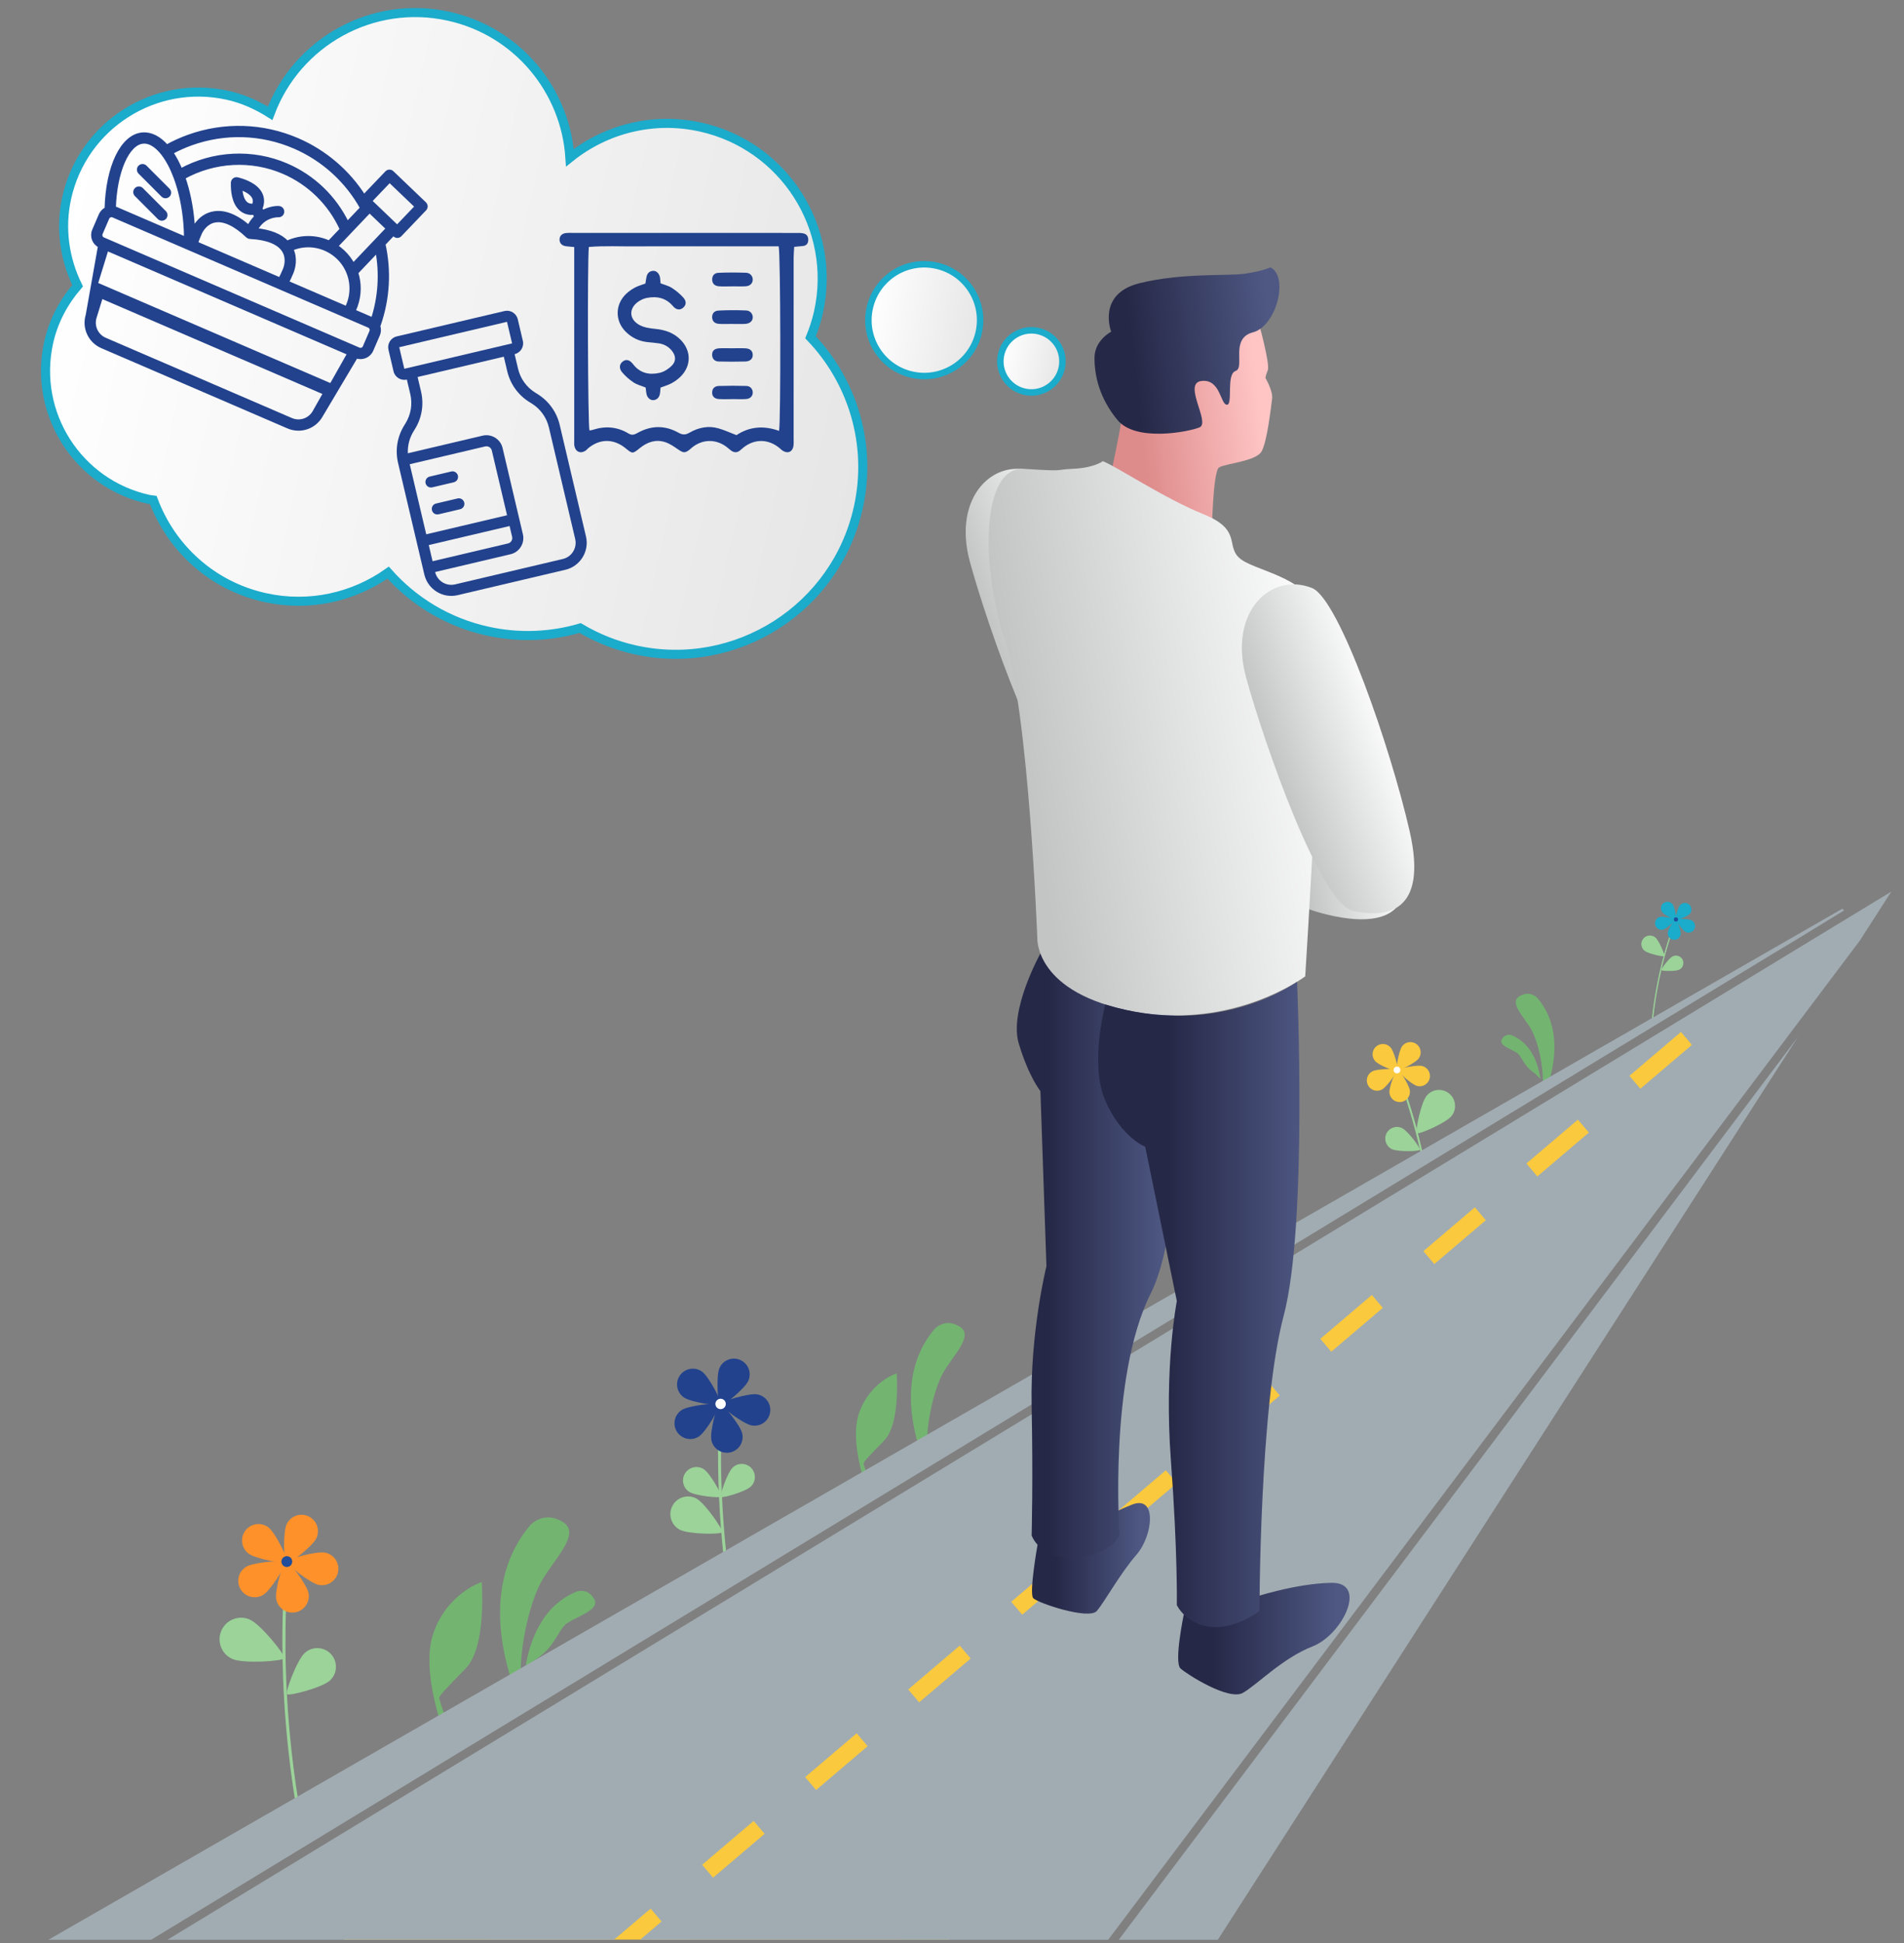 <?xml version="1.0" encoding="utf-8"?>
<!-- Generator: Adobe Illustrator 26.4.1, SVG Export Plug-In . SVG Version: 6.00 Build 0)  -->
<svg version="1.1" id="_x2014_ÎÓÈ_x5F_1" xmlns="http://www.w3.org/2000/svg" xmlns:xlink="http://www.w3.org/1999/xlink"
	 x="0px" y="0px" viewBox="0 0 2940.91 3000" style="enable-background:new 0 0 2940.91 3000;" xml:space="preserve">
<rect x="0" y="0" width="2940.91" height="3000" fill="#808080" stroke="none"/>
<style type="text/css">
	.st0{fill:#73B471;}
	.st1{fill:#9BD399;}
	.st2{fill:#1BABCB;}
	.st3{fill:#214D9A;}
	.st4{fill:#FBC93D;}
	.st5{fill:#FFFFFF;}
	.st6{fill:#22428D;}
	.st7{fill:#FF912B;}
	.st8{fill:url(#SVGID_1_);stroke:#1BABCB;stroke-width:14;stroke-miterlimit:10;}
	.st9{fill:url(#SVGID_00000163786817475797650560000017013057610130864280_);stroke:#1BABCB;stroke-width:10;stroke-miterlimit:10;}
	
		.st10{fill:url(#SVGID_00000098208321157215340980000013014007879725830806_);stroke:#1BABCB;stroke-width:10;stroke-miterlimit:10;}
	.st11{fill:#A1ACB2;}
	.st12{fill:url(#SVGID_00000092452174653054046280000013409561967130914750_);}
	.st13{fill:url(#SVGID_00000019639614387420882150000004182371914880488119_);}
	.st14{fill:url(#SVGID_00000079481710301552076550000014478300291241130919_);}
	.st15{fill:url(#SVGID_00000055691371378010943340000004703048782727757706_);}
	.st16{fill:url(#SVGID_00000078731159412599509990000013373311826586014379_);}
	.st17{fill:url(#SVGID_00000137090166857226136660000006251041320416065161_);}
	.st18{fill:url(#SVGID_00000169546257347646962370000007387530341891984786_);}
	.st19{fill:url(#SVGID_00000149360126505097918060000015390039566413928863_);}
	.st20{fill:url(#SVGID_00000121275216242945474350000008125473868330784675_);}
	.st21{fill:url(#SVGID_00000048465860407724693470000010359750410744566941_);}
	.st22{fill:#22428D;stroke:#22428D;stroke-width:6;stroke-miterlimit:10;}
</style>
<g>
	<g>
		<path class="st0" d="M2343.42,1625.76c4.66,3.13,8.01,11.93,14.74,20.35c3.35,4.2,7.52,7.53,13.15,11.56
			c2.15,2.32,4.63,4.77,7.42,7.35c0.2,0.18,0.39,0.36,0.6,0.55c-1.35-9.33-4.1-21.51-9.74-33.21c-6.7-13.91-17.47-27.14-34.77-34.14
			c0,0-9.13-3.54-14.9,6.05C2314.16,1613.85,2332.89,1618.66,2343.42,1625.76z"/>
	</g>
	<g>
		<path class="st0" d="M2365.74,1590.42c4.52,8.37,9.85,23.48,13.42,41.23c2.35,11.69,3.94,24.54,4.01,37.35
			c2.39,2.07,4.96,4.21,7.7,6.42c3.82-11.72,7.4-25.94,9.08-41.31c3.26-30.1-0.85-64.56-25.19-93.25c0,0-11.26-12.87-27.93-2.72
			C2330.16,1548.31,2355.22,1570.91,2365.74,1590.42z"/>
	</g>
</g>
<g>
	<path class="st0" d="M1455.99,2120.84c-6.29,11.65-13.72,32.7-18.69,57.41c-3.27,16.28-5.48,34.17-5.58,52.01
		c-3.33,2.89-6.91,5.87-10.72,8.94c-5.31-16.32-10.31-36.13-12.64-57.52c-4.54-41.91,1.19-89.91,35.07-129.85
		c0,0,15.68-17.92,38.9-3.78C1505.53,2062.21,1470.65,2093.68,1455.99,2120.84z"/>
</g>
<g>
	<path class="st0" d="M1384.99,2120.17c0,0,2.85,36.27-3.36,67.49c-2.89,14.53-7.73,27.95-15.74,36.14
		c-25.2,25.77-31.92,32.88-32.01,35.69c-0.05,1.66,5.84,18.95,10.68,32.87c-2.22,1.39-4.46,2.79-6.73,4.18
		c-6.96-20.82-17.56-58.66-15.46-91.08c0.52-8.28,1.89-16.2,4.35-23.41C1343.35,2133.49,1384.99,2120.17,1384.99,2120.17z"/>
</g>
<g>
	<g>
		<path class="st0" d="M875.34,2506.47c-8.34,5.61-14.34,21.36-26.39,36.43c-5.99,7.51-13.46,13.48-23.54,20.69
			c-3.85,4.15-8.29,8.55-13.29,13.16c-0.35,0.32-0.7,0.65-1.07,0.98c2.42-16.7,7.34-38.5,17.44-59.46
			c12-24.9,31.27-48.59,62.25-61.11c0,0,16.35-6.34,26.68,10.83C927.72,2485.16,894.19,2493.77,875.34,2506.47z"/>
	</g>
	<g>
		<path class="st0" d="M835.38,2443.21c-8.08,14.98-17.64,42.04-24.02,73.81c-4.21,20.94-7.05,43.92-7.18,66.86
			c-4.28,3.71-8.89,7.54-13.79,11.49c-6.83-20.98-13.26-46.45-16.25-73.95c-5.84-53.88,1.53-115.58,45.09-166.93
			c0,0,20.15-23.04,50-4.87C899.08,2367.83,854.23,2408.29,835.38,2443.21z"/>
	</g>
	<g>
		<path class="st0" d="M744.11,2442.35c0,0,3.66,46.62-4.32,86.76c-3.71,18.68-9.94,35.93-20.23,46.47
			c-32.4,33.13-41.03,42.27-41.15,45.89c-0.07,2.13,7.5,24.36,13.73,42.26c-2.85,1.79-5.73,3.58-8.65,5.38
			c-8.95-26.77-22.57-75.41-19.88-117.09c0.67-10.65,2.42-20.83,5.59-30.09C690.57,2459.47,744.11,2442.35,744.11,2442.35z"/>
	</g>
</g>
<g>
	<g>
		<g>
			<path class="st1" d="M2589.78,1420.65c-0.01,0.03-0.05,0.12-0.11,0.26c-0.07,0.17-0.18,0.42-0.32,0.76
				c-0.13,0.32-0.29,0.71-0.48,1.18c-1.57,3.88-5.01,12.78-9.23,25.82c-4.06,12.53-8.84,28.89-13.35,48.27c0,0,0,0,0,0
				c-0.04,0.2-0.09,0.39-0.14,0.59v0.02c-2.42,10.46-4.77,21.79-6.88,33.88c-2.42,13.84-4.53,28.66-6.11,44.29
				c-0.64-0.01-1.27-0.02-1.9-0.03c1.57-15.6,3.67-30.41,6.08-44.24c3.62-20.78,7.92-39.35,12.15-55.1
				c0.29-1.06,0.57-2.11,0.86-3.15c2.72-9.94,5.39-18.68,7.79-26.05c4-12.27,7.27-20.77,8.86-24.73c0.36-0.9,0.64-1.56,0.81-1.98
				c0.09-0.21,0.15-0.36,0.18-0.45c0.02-0.04,0.03-0.07,0.04-0.08l0.25,0.11l0.42,0.18l0.74,0.32l0.19,0.08L2589.78,1420.65z"/>
		</g>
	</g>
	<g>
		<g>
			<path class="st2" d="M2610.06,1410.8c-3.69,4.18-20.95,10.89-22.14,9.84c-1.19-1.05,3.33-19.01,7.02-23.19
				c3.69-4.18,10.06-4.57,14.24-0.89C2613.35,1400.25,2613.75,1406.62,2610.06,1410.8z"/>
		</g>
		<g>
			<path class="st2" d="M2583.61,1396.24c3.33,4.47,6.35,22.74,5.08,23.69c-1.27,0.95-17.92-7.17-21.25-11.64
				c-3.33-4.47-2.41-10.79,2.06-14.11C2573.96,1390.85,2580.28,1391.77,2583.61,1396.24z"/>
		</g>
		<g>
			<path class="st2" d="M2563.76,1415.67c5.37-1.46,23.49,2.4,23.91,3.94c0.42,1.53-13.23,14.06-18.6,15.52
				c-5.37,1.46-10.92-1.7-12.38-7.08C2555.21,1422.68,2558.38,1417.13,2563.76,1415.67z"/>
		</g>
		<g>
			<path class="st2" d="M2575.99,1439.9c0.54-5.54,10.58-21.11,12.16-20.96s8.46,17.35,7.92,22.9c-0.54,5.54-5.46,9.6-11.01,9.07
				C2579.52,1450.37,2575.46,1445.44,2575.99,1439.9z"/>
		</g>
		<g>
			<path class="st2" d="M2603.47,1438.7c-4.93-2.59-15.56-17.76-14.82-19.17c0.74-1.41,19.26-1.28,24.19,1.31
				c4.93,2.59,6.83,8.69,4.24,13.62C2614.5,1439.39,2608.4,1441.29,2603.47,1438.7z"/>
		</g>
		<g>
			<path class="st3" d="M2591.93,1419.01c-0.29-1.81-1.99-3.05-3.8-2.76c-1.81,0.29-3.05,1.99-2.76,3.8
				c0.29,1.81,1.99,3.05,3.8,2.76C2590.99,1422.52,2592.22,1420.82,2591.93,1419.01z"/>
		</g>
	</g>
	<g>
		<path class="st1" d="M2556.91,1447.38c5.61,4.68,15.06,27.07,13.73,28.67c-1.34,1.6-25.06-3.66-30.67-8.34
			c-5.61-4.68-6.37-13.02-1.69-18.64C2542.96,1443.46,2551.3,1442.7,2556.91,1447.38z"/>
	</g>
	<g>
		<path class="st1" d="M2583.67,1476.45c-5.69,2.78-18.28,19.66-17.48,21.28c0.79,1.62,21.84,2.1,27.53-0.67
			c5.69-2.77,8.06-9.64,5.28-15.33C2596.22,1476.04,2589.36,1473.68,2583.67,1476.45z"/>
	</g>
</g>
<g>
	<g>
		<g>
			<path class="st1" d="M2201.17,1797.01c-3.15-15.24-6.48-29.52-9.82-42.72c-0.69-2.69-1.37-5.33-2.06-7.94
				c-0.1-0.39-0.2-0.77-0.3-1.15c-5.09-19.3-10.14-36.03-14.62-49.76c-6.3-19.33-11.45-32.72-13.96-38.97
				c-0.56-1.41-0.99-2.45-1.27-3.12c-0.14-0.34-0.24-0.57-0.3-0.72c-0.03-0.07-0.05-0.11-0.06-0.14l-0.42,0.18l-0.63,0.27l-1.16,0.5
				l-0.31,0.14l-0.24,0.1c0.02,0.05,0.08,0.18,0.18,0.42c0.11,0.27,0.28,0.67,0.49,1.2c0.21,0.5,0.46,1.12,0.76,1.85
				c2.47,6.13,7.9,20.16,14.55,40.68c4.32,13.33,9.15,29.39,14.02,47.8c2.35,8.88,4.71,18.31,7.02,28.25c0,0,0,0,0,0.01
				c0.07,0.31,0.14,0.62,0.22,0.93c1.62,7,3.23,14.27,4.79,21.76L2201.17,1797.01z"/>
		</g>
	</g>
	<g>
		<g>
			<path class="st4" d="M2124.05,1638.18c5.81,6.58,33.01,17.17,34.89,15.51c1.88-1.66-5.25-29.96-11.06-36.54
				c-5.81-6.58-15.85-7.21-22.43-1.4C2118.87,1621.55,2118.25,1631.59,2124.05,1638.18z"/>
		</g>
		<g>
			<path class="st4" d="M2165.74,1615.24c-5.24,7.04-10.01,35.83-8,37.33c2.01,1.5,28.24-11.3,33.49-18.34
				c5.25-7.04,3.79-16.99-3.25-22.24C2180.94,1606.74,2170.98,1608.2,2165.74,1615.24z"/>
		</g>
		<g>
			<path class="st4" d="M2197.02,1645.85c-8.47-2.31-37.01,3.79-37.67,6.21c-0.66,2.42,20.84,22.15,29.31,24.46
				c8.47,2.31,17.2-2.69,19.51-11.15C2210.49,1656.9,2205.49,1648.16,2197.02,1645.85z"/>
		</g>
		<g>
			<path class="st4" d="M2177.74,1684.03c-0.84-8.74-16.67-33.26-19.16-33.02c-2.49,0.24-13.32,27.34-12.48,36.08
				c0.84,8.74,8.61,15.13,17.35,14.29S2178.58,1692.76,2177.74,1684.03z"/>
		</g>
		<g>
			<path class="st4" d="M2134.45,1682.15c7.77-4.08,24.51-27.99,23.35-30.21c-1.16-2.22-30.35-2.01-38.12,2.07
				c-7.77,4.08-10.76,13.69-6.68,21.46C2117.07,1683.24,2126.67,1686.23,2134.45,1682.15z"/>
		</g>
		<g>
			<path class="st5" d="M2152.62,1651.12c0.45-2.85,3.14-4.8,5.99-4.35c2.85,0.45,4.8,3.14,4.34,5.99c-0.45,2.85-3.14,4.8-5.99,4.34
				C2154.11,1656.66,2152.17,1653.97,2152.62,1651.12z"/>
		</g>
	</g>
	<g>
		<path class="st1" d="M2203.47,1691.82c-8.64,10.62-17.96,55.17-14.93,57.64c3.03,2.46,44.75-15.74,53.39-26.36
			c8.64-10.62,7.03-26.23-3.59-34.87C2227.71,1679.59,2212.1,1681.2,2203.47,1691.82z"/>
	</g>
	<g>
		<path class="st1" d="M2165.65,1741.63c8.97,4.37,28.8,30.97,27.55,33.53c-1.25,2.56-34.42,3.32-43.38-1.06
			c-8.97-4.37-12.69-15.19-8.32-24.16C2145.87,1740.99,2156.68,1737.26,2165.65,1741.63z"/>
	</g>
</g>
<g>
	<g>
		<g>
			<path class="st1" d="M1116.47,2169.24c-0.01,0.07-0.03,0.3-0.06,0.69c-0.04,0.44-0.1,1.1-0.17,1.96
				c-0.07,0.83-0.15,1.86-0.24,3.07c-0.76,10.09-2.15,33.1-2.3,66.18c-0.08,18.91,0.24,41.12,1.33,66.09
				c0.32,7.44,0.71,15.15,1.18,23.07c0.31,5.12,0.64,10.34,1.01,15.66c1.52,21.77,3.63,45.12,6.49,69.77
				c-1.47,0.54-2.95,1.08-4.43,1.62c-3.08-26.37-5.3-51.28-6.86-74.39c-0.24-3.56-0.46-7.09-0.67-10.56
				c-0.49-8.25-0.92-16.25-1.26-23.99c-1.17-26.5-1.48-49.93-1.37-69.67c0.2-31.17,1.49-53.13,2.23-63.39
				c0.17-2.33,0.32-4.07,0.4-5.16c0.06-0.56,0.09-0.95,0.12-1.18c0-0.1,0.01-0.17,0.01-0.21l0.67,0.07l1.1,0.1l1.93,0.19l0.51,0.05
				L1116.47,2169.24z"/>
		</g>
	</g>
	<g>
		<g>
			<path class="st6" d="M1155.89,2131.68c-5.41,12.31-40.19,40.44-43.71,38.9c-3.51-1.55-6.3-46.19-0.88-58.51
				c5.41-12.31,19.79-17.91,32.1-12.49C1155.71,2105,1161.3,2119.37,1155.89,2131.68z"/>
		</g>
		<g>
			<path class="st6" d="M1084.34,2117.61c10.94,7.83,31.31,47.65,29.08,50.78c-2.24,3.12-46.5-3.34-57.44-11.17
				c-10.94-7.83-13.46-23.05-5.62-33.98C1058.19,2112.3,1073.4,2109.78,1084.34,2117.61z"/>
		</g>
		<g>
			<path class="st6" d="M1052.93,2176.89c11.29-7.32,55.8-11.71,57.89-8.49c2.09,3.22-20.11,42.06-31.4,49.37
				c-11.29,7.32-26.37,4.1-33.69-7.19C1038.42,2199.29,1041.64,2184.21,1052.93,2176.89z"/>
		</g>
		<g>
			<path class="st6" d="M1098.87,2223.65c-2.84-13.15,8.83-56.33,12.59-57.14c3.75-0.81,32.19,33.72,35.03,46.87
				c2.84,13.15-5.52,26.11-18.67,28.95C1114.67,2245.15,1101.71,2236.79,1098.87,2223.65z"/>
		</g>
		<g>
			<path class="st6" d="M1161.21,2200.73c-13.25-2.34-48.83-29.44-48.16-33.23c0.67-3.78,43.38-17.08,56.62-14.75
				s22.09,14.97,19.76,28.22C1187.09,2194.22,1174.45,2203.06,1161.21,2200.73z"/>
		</g>
		<g>
			<path class="st5" d="M1120.21,2163.89c-1.99-3.96-6.82-5.55-10.77-3.55c-3.96,1.99-5.55,6.82-3.55,10.77
				c1.99,3.96,6.82,5.55,10.77,3.55C1120.61,2172.67,1122.2,2167.85,1120.21,2163.89z"/>
		</g>
	</g>
	<g>
		<path class="st1" d="M1087.15,2268.29c9.61,6.29,28.43,39.53,26.64,42.27c-1.79,2.74-39.79-1.17-49.41-7.46
			c-9.61-6.29-12.31-19.18-6.02-28.79C1064.65,2264.7,1077.54,2262,1087.15,2268.29z"/>
	</g>
	<g>
		<path class="st1" d="M1075.55,2313.49c13.3,7.07,41.82,48.25,39.8,52.05c-2.02,3.8-52.11,3.19-65.41-3.88
			c-13.3-7.07-18.35-23.59-11.28-36.89C1045.74,2311.47,1062.25,2306.42,1075.55,2313.49z"/>
	</g>
	<g>
		<path class="st1" d="M1131.68,2265.72c-8.1,7.74-20.24,42.98-18.03,45.29c2.21,2.31,37.96-8.21,46.07-15.95
			c8.1-7.74,8.4-20.59,0.65-28.69C1152.63,2258.27,1139.78,2257.98,1131.68,2265.72z"/>
	</g>
</g>
<g>
	<g>
		<g>
			<path class="st1" d="M446.54,2412.77c-0.01,0.08-0.04,0.32-0.09,0.71c-0.06,0.47-0.14,1.15-0.24,2.06
				c-0.09,0.86-0.21,1.92-0.34,3.18c-1.07,10.48-3.18,34.39-4.28,68.83c-1.05,33.12-1.18,75.97,1.44,125.96c0,0,0,0,0,0.01
				c0.03,0.51,0.06,1.02,0.08,1.53l0.01,0.04c1.44,26.96,3.69,55.98,7.03,86.66c3.83,35.12,9.07,72.42,16.18,111.27
				c-1.54,0.42-3.08,0.85-4.61,1.25c-7.11-38.79-12.36-76.04-16.2-111.14c-5.77-52.73-8.34-100.61-9.13-141.62
				c-0.05-2.77-0.1-5.5-0.12-8.2c-0.38-25.91-0.03-48.89,0.63-68.4c1.09-32.45,3.07-55.26,4.14-65.94c0.24-2.42,0.44-4.22,0.58-5.36
				c0.06-0.58,0.11-0.99,0.13-1.23c0.02-0.12,0.04-0.19,0.04-0.22l0.69,0.09l1.13,0.13l2.02,0.26l0.52,0.06L446.54,2412.77z"/>
		</g>
	</g>
	<g>
		<g>
			<path class="st7" d="M488.66,2374.81c-5.99,12.66-43.01,40.95-46.62,39.24c-3.61-1.71-5.23-48.27,0.76-60.93
				c5.99-12.67,21.11-18.08,33.78-12.09C489.24,2347.02,494.65,2362.14,488.66,2374.81z"/>
		</g>
		<g>
			<path class="st7" d="M414.58,2358.1c11.16,8.47,31.23,50.51,28.81,53.7c-2.42,3.19-48.31-4.81-59.48-13.28
				c-11.16-8.47-13.35-24.38-4.88-35.54C387.5,2351.82,403.41,2349.64,414.58,2358.1z"/>
		</g>
		<g>
			<path class="st7" d="M380.17,2418.92c11.96-7.29,58.43-10.59,60.52-7.18c2.08,3.41-22.15,43.21-34.11,50.5
				c-11.96,7.29-27.57,3.51-34.86-8.46C364.42,2441.82,368.21,2426.21,380.17,2418.92z"/>
		</g>
		<g>
			<path class="st7" d="M426.66,2468.91c-2.58-13.77,10.81-58.39,14.74-59.13c3.93-0.74,32.55,36.03,35.13,49.8
				c2.58,13.77-6.5,27.02-20.27,29.6C442.49,2491.76,429.24,2482.68,426.66,2468.91z"/>
		</g>
		<g>
			<path class="st7" d="M492.22,2446.84c-13.72-2.81-49.99-32.06-49.19-35.97c0.8-3.92,45.65-16.54,59.37-13.73
				c13.72,2.81,22.57,16.22,19.76,29.94C519.35,2440.81,505.94,2449.65,492.22,2446.84z"/>
		</g>
		<g>
			<path class="st3" d="M450.59,2407.32c-1.96-4.18-6.94-5.97-11.11-4.01c-4.18,1.96-5.97,6.94-4.01,11.11
				c1.96,4.18,6.94,5.97,11.11,4.01C450.76,2416.47,452.55,2411.49,450.59,2407.32z"/>
		</g>
	</g>
	<g>
		<path class="st1" d="M385.78,2500.33c16.83,7.39,55.3,54.88,53.19,59.69c-2.11,4.8-63.11,8.65-79.94,1.26
			c-16.83-7.39-24.49-27.02-17.1-43.85C349.32,2500.6,368.95,2492.94,385.78,2500.33z"/>
	</g>
	<g>
		<path class="st1" d="M470.73,2551.89c-11.81,10.68-30.43,60.26-27.38,63.63c3.05,3.37,54.25-10.17,66.06-20.85
			c11.81-10.68,12.73-28.91,2.05-40.73C500.78,2542.13,482.55,2541.21,470.73,2551.89z"/>
	</g>
</g>
<linearGradient id="SVGID_1_" gradientUnits="userSpaceOnUse" x1="75.29" y1="502.495" x2="1372.247" y2="502.495" gradientTransform="matrix(0.977 0.215 -0.215 0.977 123.094 -135.13)">
	<stop  offset="0" style="stop-color:#FFFFFF"/>
	<stop  offset="1" style="stop-color:#E6E6E6"/>
</linearGradient>
<path class="st8" d="M1251.9,520.72c5.09-12.46,9.4-25.42,12.4-39.01c28.49-129.23-53.17-257.08-182.39-285.57
	c-73.74-16.26-146.94,3.44-201.61,47.31c-6.7-103.74-80.75-194.91-187.36-218.41C574.94-0.98,458.35,64.97,417.22,174.95
	c-19.82-12.51-41.66-22.54-65.89-27.89C238.97,122.29,127.78,193.31,103,305.67c-10.51,47.68-2.97,94.72,16.85,135.46
	c-21.08,24.58-37.26,53.91-44.72,87.75c-24.16,109.56,45.08,217.96,154.63,242.11c2.35,0.52,4.62,0.4,6.96,0.82
	c27.39,73.79,90.37,132.64,172.96,150.85c68.59,15.12,136.64-0.99,189.81-38.6c39.06,43.98,91.67,76.66,153.49,90.29
	c49.11,10.83,98.03,8.43,143.14-4.76c25.76,15.28,54.27,26.94,85.15,33.75c155.93,34.38,310.16-64.15,344.54-220.06
	C1347.41,685.32,1316.47,588.05,1251.9,520.72z"/>
<linearGradient id="SVGID_00000029008826468556875410000006122639663552024503_" gradientUnits="userSpaceOnUse" x1="1340.565" y1="509.904" x2="1513.108" y2="509.904" gradientTransform="matrix(0.984 0.178 -0.178 0.984 114.133 -261.143)">
	<stop  offset="0" style="stop-color:#FFFFFF"/>
	<stop  offset="1" style="stop-color:#E6E6E6"/>
</linearGradient>
<path style="fill:url(#SVGID_00000029008826468556875410000006122639663552024503_);stroke:#1BABCB;stroke-width:10;stroke-miterlimit:10;" d="
	M1512.5,509.62c8.47-46.88-22.68-91.76-69.56-100.23c-46.88-8.47-91.76,22.68-100.23,69.56c-8.47,46.88,22.68,91.76,69.56,100.23
	C1459.15,587.65,1504.03,556.5,1512.5,509.62z"/>
<linearGradient id="SVGID_00000036230618441367982680000002349786503820038326_" gradientUnits="userSpaceOnUse" x1="1553.055" y1="543.141" x2="1648.972" y2="543.141" gradientTransform="matrix(0.984 0.178 -0.178 0.984 114.133 -261.143)">
	<stop  offset="0" style="stop-color:#FFFFFF"/>
	<stop  offset="1" style="stop-color:#E6E6E6"/>
</linearGradient>
<path style="fill:url(#SVGID_00000036230618441367982680000002349786503820038326_);stroke:#1BABCB;stroke-width:10;stroke-miterlimit:10;" d="
	M1640.29,566.48c4.71-26.06-12.59-51.01-38.68-55.72c-26.07-4.71-51.01,12.61-55.71,38.67c-4.71,26.06,12.59,51.01,38.66,55.72
	C1610.65,609.86,1635.58,592.54,1640.29,566.48z"/>
<polygon class="st4" points="530.82,2994.57 1465.76,2994.34 2699.1,1517.89 "/>
<polygon class="st11" points="2777.01,1600.99 1881.05,2994.7 1728.08,2994.7 "/>
<polyline class="st11" points="2774.16,1450.93 2738.85,1472.13 233.55,2994.7 74.87,2994.7 2845.81,1402.88 2848.19,1405.68 "/>
<path class="st11" d="M258.71,2994.7h689.71l56.52-48.07l16.91,19.89l-33.13,28.17h723.02l1160.98-1542.6l48.56-75.55
	 M2516.81,1660.95l79.56-67.67l16.91,19.89l-79.56,67.67L2516.81,1660.95z M2357.67,1796.29l79.56-67.67l16.91,19.89l-79.56,67.67
	L2357.67,1796.29z M2198.53,1931.62l79.56-67.67l16.91,19.89l-79.56,67.67L2198.53,1931.62z M2039.37,2066.96l79.58-67.67
	l16.91,19.89l-79.58,67.67L2039.37,2066.96z M1880.23,2202.29l79.58-67.67l16.91,19.89l-79.58,67.67L1880.23,2202.29z
	 M1721.09,2337.62l79.58-67.67l16.91,19.89l-79.58,67.67L1721.09,2337.62z M1561.95,2472.95l79.56-67.67l16.91,19.89l-79.56,67.67
	L1561.95,2472.95z M1402.81,2608.29l79.56-67.67l16.91,19.89l-79.56,67.67L1402.81,2608.29z M1243.65,2743.63l79.58-67.67
	l16.91,19.89l-79.58,67.67L1243.65,2743.63z M1084.51,2878.96l79.58-67.67l16.91,19.89l-79.58,67.67L1084.51,2878.96z"/>
<g>
	
		<linearGradient id="SVGID_00000026858552133635809590000009727616409669976463_" gradientUnits="userSpaceOnUse" x1="4227.861" y1="1009.603" x2="4410.539" y2="945.365" gradientTransform="matrix(1 0 0 1 -2684.735 0)">
		<stop  offset="0" style="stop-color:#C3C5C5"/>
		<stop  offset="1" style="stop-color:#FFFFFF"/>
	</linearGradient>
	<path style="fill:url(#SVGID_00000026858552133635809590000009727616409669976463_);" d="M1600.01,729.41
		c-63.32-25.33-129.78,36.28-101.87,138.15c27.91,101.87,114.43,348.87,164.67,360.04s117.22,5.58,87.92-122.8
		C1721.41,976.42,1641.87,746.16,1600.01,729.41z"/>
	
		<linearGradient id="SVGID_00000052071769501506616950000018072961336573196160_" gradientUnits="userSpaceOnUse" x1="4702.565" y1="1365.239" x2="4851.568" y2="1339.25" gradientTransform="matrix(1 0 0 1 -2684.735 0)">
		<stop  offset="0" style="stop-color:#C3C5C5"/>
		<stop  offset="1" style="stop-color:#FFFFFF"/>
	</linearGradient>
	<path style="fill:url(#SVGID_00000052071769501506616950000018072961336573196160_);" d="M2016.04,1401.8
		c0,0,102.25,39.26,140.16,0c37.91-39.26-31.47-125.99-31.47-125.99l-109.5,22.44L2016.04,1401.8z"/>
	<g>
		
			<linearGradient id="SVGID_00000043424813859479040170000003796591861073661110_" gradientUnits="userSpaceOnUse" x1="5024.49" y1="766.208" x2="4835.975" y2="766.208" gradientTransform="matrix(0.993 -0.12 0.12 0.993 -3130.044 497.447)">
			<stop  offset="0" style="stop-color:#FFC5C5"/>
			<stop  offset="1" style="stop-color:#DE8B8B"/>
		</linearGradient>
		<path style="fill:url(#SVGID_00000043424813859479040170000003796591861073661110_);" d="M1944.49,499.51
			c0,0,17.5,62.56,13.69,72.14c-3.82,9.58-3.52,12.03-3.52,12.03s11.85,20.13,10.22,31.93c-1.63,11.8-7.47,66.41-16.42,81.58
			c-8.95,15.18-56.04,18.37-65.56,24.5c-9.52,6.12-11.11,100.34-11.11,100.34l-155.13-94.37c0,0,20.5-91.2,20.31-120.19
			c-0.18-29,27.67-72.99,27.67-72.99L1944.49,499.51z"/>
		
			<linearGradient id="SVGID_00000030446046156368648320000004721227576036802474_" gradientUnits="userSpaceOnUse" x1="5053.354" y1="643.073" x2="4837.496" y2="643.073" gradientTransform="matrix(0.993 -0.12 0.12 0.993 -3130.044 497.447)">
			<stop  offset="0" style="stop-color:#4E5883"/>
			<stop  offset="1" style="stop-color:#262847"/>
		</linearGradient>
		<path style="fill:url(#SVGID_00000030446046156368648320000004721227576036802474_);" d="M1962.21,412.79
			c29.04,13.91,9.32,90.91-26.87,100.26c-36.18,9.34-11.66,54.48-26.8,59.62c-15.13,5.14-3.59,52.67-13.59,52.22
			c-10-0.45-9.84-40.27-39.26-36.72c-29.42,3.55,14.43,64.59-2.96,71.67c-17.39,7.07-98.42,22.66-126.56-11.25
			c-28.14-33.91-35.65-68.66-35.64-96.03c0.01-27.36,25.8-40.43,25.8-40.43s-22.83-58.6,44.02-74.96
			c66.84-16.36,135.54-10.56,163.23-14.73C1951.26,418.26,1962.21,412.79,1962.21,412.79z"/>
		
			<linearGradient id="SVGID_00000088820455608001473190000008585188739988603010_" gradientUnits="userSpaceOnUse" x1="4446.912" y1="2405.866" x2="4315.068" y2="2405.866" gradientTransform="matrix(1 0 0 1 -2684.735 0)">
			<stop  offset="0" style="stop-color:#4E5883"/>
			<stop  offset="1" style="stop-color:#262847"/>
		</linearGradient>
		<path style="fill:url(#SVGID_00000088820455608001473190000008585188739988603010_);" d="M1602.58,2384.85
			c0,0-13.32,74.87-6.71,82.42c6.61,7.55,86.09,33.99,98.28,19.83c12.18-14.16,35.79-57.59,61.28-86.86
			c25.49-29.27,32.1-92.52-6.61-77.42c-38.71,15.11-63.7,33.04-63.7,33.04L1602.58,2384.85z"/>
		
			<linearGradient id="SVGID_00000095307660361581476970000015717958506122823078_" gradientUnits="userSpaceOnUse" x1="4748.897" y1="2529.782" x2="4557.305" y2="2529.782" gradientTransform="matrix(1 0 0 1 -2684.735 0)">
			<stop  offset="0" style="stop-color:#4E5883"/>
			<stop  offset="1" style="stop-color:#262847"/>
		</linearGradient>
		<path style="fill:url(#SVGID_00000095307660361581476970000015717958506122823078_);" d="M1828.48,2492.43
			c0,0-15.47,73.97-5.08,83.42c10.39,9.44,74.58,50.04,96.3,37.76c21.71-12.27,61.37-53.81,107.63-71.75
			c46.26-17.94,85.91-99.13,29.27-98.19c-56.65,0.94-123.68,23.6-123.68,23.6L1828.48,2492.43z"/>
		
			<linearGradient id="SVGID_00000104691283868822650820000017919200815301019067_" gradientUnits="userSpaceOnUse" x1="4483.451" y1="1938.497" x2="4304.552" y2="1938.497" gradientTransform="matrix(1 0 0 1 -2684.735 0)">
			<stop  offset="0" style="stop-color:#4E5883"/>
			<stop  offset="1" style="stop-color:#262847"/>
		</linearGradient>
		<path style="fill:url(#SVGID_00000104691283868822650820000017919200815301019067_);" d="M1607.01,1472.09
			c0,0-48.85,87.58-33.46,138.9c15.4,51.32,33.46,73.55,33.46,73.55l9.31,270.27c0,0-25.24,100.92-22.88,215.53
			c2.36,114.61,0,200.13,0,200.13s12.62,37.63,67.36,34.21c54.74-3.42,68.42-34.21,68.42-34.21s-17.11-242.9,47.9-372.9
			c65-130,32.5-482.37,32.5-482.37L1607.01,1472.09z"/>
		
			<linearGradient id="SVGID_00000086685848560168909420000009410137348649177220_" gradientUnits="userSpaceOnUse" x1="4264.401" y1="1168.715" x2="4757.487" y2="1082.712" gradientTransform="matrix(1 0 0 1 -2684.735 0)">
			<stop  offset="0" style="stop-color:#C3C5C5"/>
			<stop  offset="1" style="stop-color:#FFFFFF"/>
		</linearGradient>
		<path style="fill:url(#SVGID_00000086685848560168909420000009410137348649177220_);" d="M1703.47,711.95
			c25.03,10.31,94.27,57.19,156.11,82.22c61.85,25.03,30.62,51.14,58.6,70.29c27.98,19.14,110.99,29.02,119.83,92.34
			c8.84,63.32-21.97,550.56-21.97,550.56s-108.97,82.47-263.59,54.49s-150.2-113.39-150.2-113.39s-13.25-349-50.07-459.45
			c-36.81-110.44-38.03-269.61,29.71-265.19c67.74,4.42,43.55,1.38,75.94-0.09C1690.22,722.25,1703.47,711.95,1703.47,711.95z"/>
		
			<linearGradient id="SVGID_00000013875187896646176890000001822527282989477276_" gradientUnits="userSpaceOnUse" x1="4702.007" y1="2013.891" x2="4488.94" y2="2013.891" gradientTransform="matrix(1 0 0 1 -2684.735 0)">
			<stop  offset="0" style="stop-color:#4E5883"/>
			<stop  offset="1" style="stop-color:#262847"/>
		</linearGradient>
		<path style="fill:url(#SVGID_00000013875187896646176890000001822527282989477276_);" d="M1707.26,1550.81
			c0,0-24.83,91.67,0,148.56c24.83,56.89,61.65,71.11,61.65,71.11l48.82,238.21c0,0-19.87,101.33-9.2,245.32
			c10.67,143.99,9.2,223.99,9.2,223.99s13.91,30.22,53.02,33.78c39.11,3.56,74.66-24.89,74.66-24.89s0-315.35,37.33-455.44
			c37.33-140.08,20.71-515.73,20.71-515.73S1881.54,1604.91,1707.26,1550.81z"/>
	</g>
	
		<linearGradient id="SVGID_00000028315244958110579980000002955453298688135336_" gradientUnits="userSpaceOnUse" x1="4654.462" y1="1188.063" x2="4837.14" y2="1123.825" gradientTransform="matrix(1 0 0 1 -2684.735 0)">
		<stop  offset="0" style="stop-color:#C3C5C5"/>
		<stop  offset="1" style="stop-color:#FFFFFF"/>
	</linearGradient>
	<path style="fill:url(#SVGID_00000028315244958110579980000002955453298688135336_);" d="M2026.61,907.87
		c-63.32-25.33-129.78,36.28-101.87,138.15c27.91,101.87,114.43,348.87,164.67,360.04c50.24,11.16,117.22,5.58,87.92-122.8
		S2068.47,924.62,2026.61,907.87z"/>
</g>
<g>
	<path class="st6" d="M830.13,608.29l-3.22-1.99c-13.6-8.41-23.1-21.61-26.77-37.17l-5.27-22.36c9.18-2.16,14.89-11.39,12.72-20.56
		l-7.84-33.29c-2.16-9.18-11.39-14.89-20.56-12.72L612.74,519.4c-9.18,2.16-14.89,11.39-12.72,20.57l7.84,33.29
		c2.16,9.18,11.39,14.89,20.57,12.72l5.27,22.36c3.67,15.56,1.05,31.62-7.36,45.21l-1.99,3.22c-10.82,17.48-14.17,38.12-9.46,58.13
		l40.56,172.15c5.4,22.94,28.47,37.21,51.41,31.81l166.44-39.21c22.94-5.4,37.21-28.47,31.81-51.41l-40.56-172.15
		C859.83,636.08,847.61,619.1,830.13,608.29z M616.67,536.05l166.44-39.21l7.85,33.29l-166.45,39.21L616.67,536.05z M662.28,841.52
		l124.83-29.41l3.92,16.64c1.08,4.59-1.77,9.2-6.36,10.28l-116.51,27.45L662.28,841.52z M783.19,795.47l-124.83,29.41l-25.49-108.19
		l116.51-27.45c4.59-1.08,9.2,1.77,10.28,6.36L783.19,795.47z M888.45,832.15c3.24,13.77-5.32,27.6-19.08,30.85l-166.44,39.21
		c-13.77,3.24-27.6-5.32-30.85-19.08l116.51-27.45c13.77-3.24,22.33-17.08,19.08-30.85l-31.37-133.15
		c-3.24-13.77-17.08-22.33-30.85-19.08l-115.47,27.2c-0.53-11.9,2.49-23.68,8.89-34.03l1.99-3.22
		c10.82-17.48,14.17-38.12,9.46-58.13l-5.27-22.36l133.15-31.37l5.27,22.36c4.71,20,16.93,36.98,34.41,47.79l3.22,1.99
		c13.6,8.41,23.1,21.61,26.77,37.17L888.45,832.15z"/>
	<path class="st6" d="M697.01,727.93l-33.29,7.84c-4.6,1.08-7.44,5.69-6.36,10.28c1.08,4.6,5.69,7.44,10.28,6.36l33.29-7.84
		c4.6-1.08,7.44-5.69,6.36-10.28C706.21,729.7,701.6,726.85,697.01,727.93z"/>
	<path class="st6" d="M706.81,769.54l-33.29,7.84c-4.6,1.08-7.44,5.69-6.36,10.28c1.08,4.6,5.69,7.44,10.28,6.36l33.29-7.84
		c4.6-1.08,7.44-5.69,6.36-10.28C716.01,771.31,711.41,768.46,706.81,769.54z"/>
</g>
<g>
	<path class="st6" d="M886.93,381.38c-4.97-0.47-9.05-0.65-13.06-1.28c-6.04-0.95-9.42-4.57-9.58-9.77
		c-0.18-5.89,3.34-9.77,10.04-10.57c3.31-0.39,6.69-0.2,10.04-0.2c115.14,0.01,230.27,0.01,345.41,0.06c3.75,0,7.61-0.08,11.23,0.72
		c5.12,1.13,7.58,4.83,7.45,10.15c-0.14,5.39-2.72,8.67-8.16,9.33c-4.08,0.5-8.19,0.78-13.54,1.28c-0.33,5.78-0.88,11.05-0.89,16.31
		c-0.05,92.95-0.02,185.89-0.02,278.84c0,3.77,0.24,7.57-0.17,11.29c-1.15,10.45-9.28,13.77-17.9,7.43
		c-1.68-1.24-3.13-2.78-4.77-4.07c-16.93-13.31-37.44-13.41-54.31-0.26c-1.98,1.54-3.81,3.27-5.75,4.86
		c-4.57,3.75-9.23,3.38-13.8,0.05c-2.36-1.73-4.47-3.79-6.81-5.55c-16.6-12.49-37.17-12.17-53.27,0.8c-1.3,1.05-2.47,2.27-3.78,3.3
		c-7.23,5.68-9.88,5.26-17.69-0.12c-6.45-4.44-13.18-9.18-20.52-11.49c-14.23-4.47-27.16-0.06-38.6,9.17
		c-11.41,9.2-11.48,9.14-22.12,0.44c-18.22-14.9-39.33-15.08-57.4-0.45c-1.62,1.31-2.91,3.06-4.63,4.21
		c-7.4,4.97-15.35,1.72-17.06-7.12c-0.63-3.24-0.32-6.67-0.32-10.02c-0.01-93.78-0.01-187.57-0.01-281.35
		C886.93,392.4,886.93,387.42,886.93,381.38z M1203.34,665.21c2.84-14.91,2.35-275.15-0.62-284.9c-24.09,0-48.65,0-73.22,0
		c-24.27,0-48.53,0-72.8,0c-24.69,0-49.37-0.2-74.06,0.06c-24.43,0.25-48.93-1.14-73.1,0.91c-2.43,22.54-1.51,274.35,0.91,283.27
		c1.63-0.28,3.34-0.35,4.9-0.86c19.35-6.37,38.08-4.98,55.51,5.61c6.04,3.67,10.08,1.15,14.88-1.46
		c20.75-11.27,41.71-11.27,62.2,0.2c6.32,3.54,10.84,3.56,17.11-0.06c13.83-7.98,28.98-11.15,44.69-6.65
		c9.14,2.62,17.87,6.67,27.83,10.47C1157.22,658.7,1179.33,656.53,1203.34,665.21z"/>
	<path class="st6" d="M1020.28,598.37c-0.42,4.01-0.42,7.39-1.19,10.58c-1.16,4.84-4.32,8.14-9.42,8.82
		c-4.59,0.61-9.49-3.2-10.84-8.58c-0.9-3.59-1.08-7.35-1.55-10.86c-6.58-2.69-13.3-4.36-18.74-7.95
		c-6.5-4.29-12.59-9.66-17.61-15.62c-5.21-6.19-4.17-12.74,0.89-16.61c5.12-3.92,10.63-2.95,15.96,4.03
		c10.84,14.19,25.44,17.12,41.46,13.34c6.5-1.53,13.04-5.79,17.95-10.49c7.44-7.12,6.97-15.57,0.49-23.62
		c-5.23-6.49-12.15-10.15-20.3-11.36c-5.78-0.86-11.63-1.27-17.45-1.9c-12.95-1.41-24.1-6.75-33.32-15.87
		c-17.14-16.95-16.73-42.7,1.04-59.09c3.95-3.64,8.52-6.82,13.26-9.33c4.75-2.51,10.09-3.92,15.97-6.12
		c0.53-3.25,0.97-6.88,1.75-10.43c1.21-5.51,4.63-8.91,10.38-9.16c5.07-0.22,9.47,4.31,10.45,10.48c0.45,2.84,0.55,5.74,0.82,8.79
		c6.08,2.38,12.42,3.81,17.54,7.12c6.55,4.23,12.8,9.38,17.93,15.23c5.04,5.75,4.03,11.55-0.79,15.51
		c-4.62,3.79-10.47,3.31-15.32-2.45c-10.97-13.01-24.93-15.95-40.72-12.85c-3.99,0.78-8,2.54-11.48,4.69
		c-16.74,10.37-16.55,28.53,1.04,37.5c7.14,3.64,15.88,4.82,24.04,5.63c15.13,1.5,28.54,6.2,39.23,17.29
		c16.06,16.67,16.07,39.67-0.26,56.08c-4.07,4.09-8.95,7.61-14,10.4C1032.46,594.34,1026.73,595.89,1020.28,598.37z"/>
	<path class="st6" d="M1130.8,442.11c-6.7,0-13.42,0.35-20.09-0.1c-6.94-0.47-10.47-4.17-10.67-10c-0.21-6.05,2.96-10.53,9.72-10.82
		c14.21-0.6,28.47-0.57,42.68-0.09c6.31,0.21,10.28,5.19,10.27,10.64c-0.01,5.43-4.05,9.78-10.56,10.21
		c-7.09,0.46-14.23,0.1-21.35,0.1C1130.8,442.07,1130.8,442.09,1130.8,442.11z"/>
	<path class="st6" d="M1130.68,500.1c-6.68,0-13.38,0.32-20.04-0.09c-6.84-0.42-10.44-4.14-10.66-9.94
		c-0.22-5.79,2.98-10.25,9.95-10.6c14.15-0.72,28.37-0.74,42.52-0.16c6.48,0.26,10.32,5.31,10.26,10.65
		c-0.06,5.7-4.51,9.72-11.99,10.1c-6.66,0.34-13.36,0.07-20.04,0.07C1130.68,500.12,1130.68,500.11,1130.68,500.1z"/>
	<path class="st6" d="M1130.4,537.69c7.1,0,14.22-0.32,21.3,0.1c7.03,0.42,10.7,4.02,10.98,9.65c0.3,6.05-3.71,10.45-11.22,10.67
		c-13.77,0.41-27.57,0.39-41.35,0.01c-6.52-0.18-10.06-4.41-10.14-10.34c-0.08-5.9,3.28-9.51,10.38-9.99
		C1117.01,537.33,1123.72,537.68,1130.4,537.69z"/>
	<path class="st6" d="M1131.5,616.19c-7.09,0-14.2,0.36-21.26-0.1c-6.84-0.44-10.41-4.41-10.27-10.15
		c0.15-5.94,3.45-9.84,10.41-10.06c14.16-0.45,28.36-0.43,42.52-0.02c5.85,0.17,9.48,4.46,9.79,9.52
		c0.33,5.56-3.43,10.14-9.92,10.64c-7.05,0.54-14.17,0.12-21.26,0.12C1131.5,616.16,1131.5,616.18,1131.5,616.19z"/>
</g>
<g>
	<path class="st22" d="M584.37,503.4c0.3-0.68,0.59-1.37,0.83-2.07c13.97-40.22,16.4-83.25,7.13-124.64l15.23-16.01l2.18,2.08
		c0.5,0.47,1.07,0.85,1.68,1.12c0.75,0.32,1.56,0.48,2.39,0.46c1.51-0.03,2.95-0.67,3.99-1.76l38.22-39.97
		c2.18-2.28,2.1-5.89-0.18-8.06l-50.32-48.11c-1.09-1.05-2.56-1.61-4.07-1.58c-1.51,0.03-2.95,0.67-3.99,1.76l-35.35,36.98
		c-24.51-38.58-60.4-69.3-102.67-87.52c-53.49-23.05-113.12-24.93-167.91-5.28c-11.81,4.24-23.25,9.44-34.09,15.46
		c-11.59-13.33-24.4-19.83-37.26-18.81c-31.25,2.5-54.02,49.82-55.65,115.24c-3.92,1.83-7.23,5.03-9.07,9.32l-10.22,23.72
		c-3.93,9.12,0.17,19.71,9.14,23.85l-18.98,106.9c-6,19.46,3.57,40.2,22.25,48.25l287.61,123.95c18.69,8.05,40.33,0.76,50.36-16.96
		l54.5-91.58c9.17,3.67,19.68-0.61,23.61-9.74l10.22-23.72C585.8,512.28,585.83,507.58,584.37,503.4z M575.83,493.31
		c-0.48-0.26-0.97-0.51-1.48-0.73l-28.38-12.23c1.26-2.53,2.38-5.11,3.35-7.75c0.03-0.07,0.08-0.13,0.11-0.21
		c0.14-0.32,0.24-0.66,0.32-1c2.81-8.03,4.29-16.47,4.4-24.95c0.04-0.39,0.05-0.78,0.01-1.17c-0.01-8.22-1.3-16.45-3.92-24.36
		l32.5-34.17C589.38,422.26,587.02,458.78,575.83,493.31z M443.16,436.05c2.61-4.9,5.1-10.2,7.42-15.88
		c2.39-6.09,6.72-21.06-0.62-35.94c18.34-7.89,39.29-7.18,57.18,2.26c5.41,2.8,10.44,6.41,14.96,10.71
		c0.09,0.09,0.19,0.17,0.29,0.25c7.12,6.85,12.51,14.96,16.01,24.12c6.79,17.66,5.64,37.59-2.91,54.27L443.16,436.05z
		 M302.76,375.54c1.73-5.25,3.83-10.61,6.25-15.97c2.29-4.86,9.1-16.44,22.76-18.99c14.1-2.63,31.55,5.52,50.46,23.57
		c0.49,0.47,1.06,0.84,1.68,1.11l0.49,0.21c0.62,0.27,1.29,0.42,1.96,0.46c26.12,1.36,44.03,8.45,51.79,20.5
		c7.52,11.68,3.77,24.57,1.84,29.48c-2.29,5.59-4.75,10.81-7.34,15.6L302.76,375.54z M508.51,374.46
		c-20.72-9.49-44.47-9.42-65.12,0.18c-9.91-10.76-26.21-17.3-48.62-19.51c11.58-23.32,34.33-22.75,35.33-22.71
		c3.15,0.15,5.82-2.28,5.97-5.43c0.15-3.14-2.28-5.82-5.43-5.97c-6.21-0.3-15.97,1.3-25.48,6.8c-0.74-1.92-1.68-3.83-2.88-5.59
		c3.33-7.91,3.48-15.35,0.38-22.13c-6.52-14.27-25.35-20.77-35.99-23.38c-1.67-0.41-3.44-0.04-4.81,1c-1.37,1.04-2.2,2.65-2.25,4.36
		c-0.34,10.95,0.88,30.83,12.88,40.94c1.88,1.58,3.92,2.85,6.11,3.79c4.2,1.81,8.98,2.43,14.28,1.9c1.09,1.62,1.97,3.81,2.59,6.39
		c-4.22,4.04-8.08,9.14-11.17,15.5c-19.76-17.16-38.11-24.31-54.6-21.24c-18.85,3.51-27.95,18.89-31.03,25.42
		c-0.13,0.28-0.24,0.56-0.37,0.85c-0.16-3.66-0.37-7.34-0.66-11.03c-2.01-25.27-6.98-49.61-14.41-70.74
		c47.59-26.53,105.11-29.68,154.85-8.24c39.97,17.23,71.76,48.54,89.87,88.42L508.51,374.46z M379.84,314.31
		c-6.33-5.33-8.21-16.42-8.7-24.37c7.52,2.61,17.7,7.39,21.15,14.92c1.68,3.68,1.59,7.79-0.31,12.51
		C386.92,317.92,382.93,316.92,379.84,314.31z M581.93,371.07c-0.01,0.01-0.02,0.02-0.03,0.03l-36.47,38.34
		c-3.94-7.6-9.11-14.47-15.43-20.49c-0.1-0.09-0.2-0.18-0.3-0.27c-3.38-3.19-7.02-6.05-10.84-8.54l51.95-54.6l28.51,27.26
		L581.93,371.07z M601.75,278.62l42.08,40.23l-30.33,31.73l-42.08-40.23L601.75,278.62z M295.36,221.53
		c52.06-18.67,108.72-16.88,159.55,5.02c44.26,19.07,81.17,52.57,104.33,94.59l-22.86,24.03c-19.58-40.49-52.61-72.27-93.8-90.02
		c-52.48-22.62-113.08-19.55-163.46,7.96c-4.36-10.58-9.28-19.84-14.67-27.7C274.31,230.03,284.68,225.37,295.36,221.53z
		 M221.06,218.81c12.68-1,23.6,9.38,30.53,18.28c7.29,9.34,13.79,21.52,19.31,36.23c7.98,21.17,13.29,46.14,15.37,72.19
		c0.62,7.87,0.94,15.68,0.96,23.33L179.5,322.42c-1.16-0.5-2.35-0.87-3.54-1.12C177.73,264.57,196.89,220.74,221.06,218.81z
		 M511.5,595.2L148.06,438.57l16.81-54.45l374.66,161.47L511.5,595.2z M485.66,636.08c-7.15,12.64-22.59,17.84-35.91,12.1
		L162.14,524.23c-13.32-5.74-20.14-20.54-15.87-34.41l9.93-32.16l346.01,149.12L485.66,636.08z M563.22,535.86
		c-1.51,3.5-5.58,5.12-9.07,3.61L159.29,369.3c-3.5-1.51-5.11-5.58-3.61-9.07l10.22-23.72c1.51-3.5,5.58-5.12,9.07-3.61
		l115.47,49.76c0.01,0,0.02,0.01,0.03,0.01l279.36,120.39c3.5,1.51,5.12,5.58,3.61,9.07L563.22,535.86z"/>
	<path class="st22" d="M216.14,265.95l35.46,35.52c0.53,0.53,1.13,0.93,1.78,1.21c2.08,0.9,4.59,0.5,6.29-1.2
		c2.23-2.22,2.23-5.84,0.01-8.07l-35.46-35.52c-2.23-2.23-5.84-2.23-8.07-0.01C213.92,260.11,213.91,263.73,216.14,265.95z"/>
	<path class="st22" d="M210.49,292.51c-2.23,2.22-2.23,5.84-0.01,8.07l35.46,35.52c0.53,0.53,1.13,0.93,1.78,1.21
		c2.08,0.9,4.59,0.5,6.29-1.2c2.23-2.22,2.23-5.84,0.01-8.07l-35.46-35.52C216.33,290.29,212.72,290.28,210.49,292.51z"/>
</g>
</svg>
